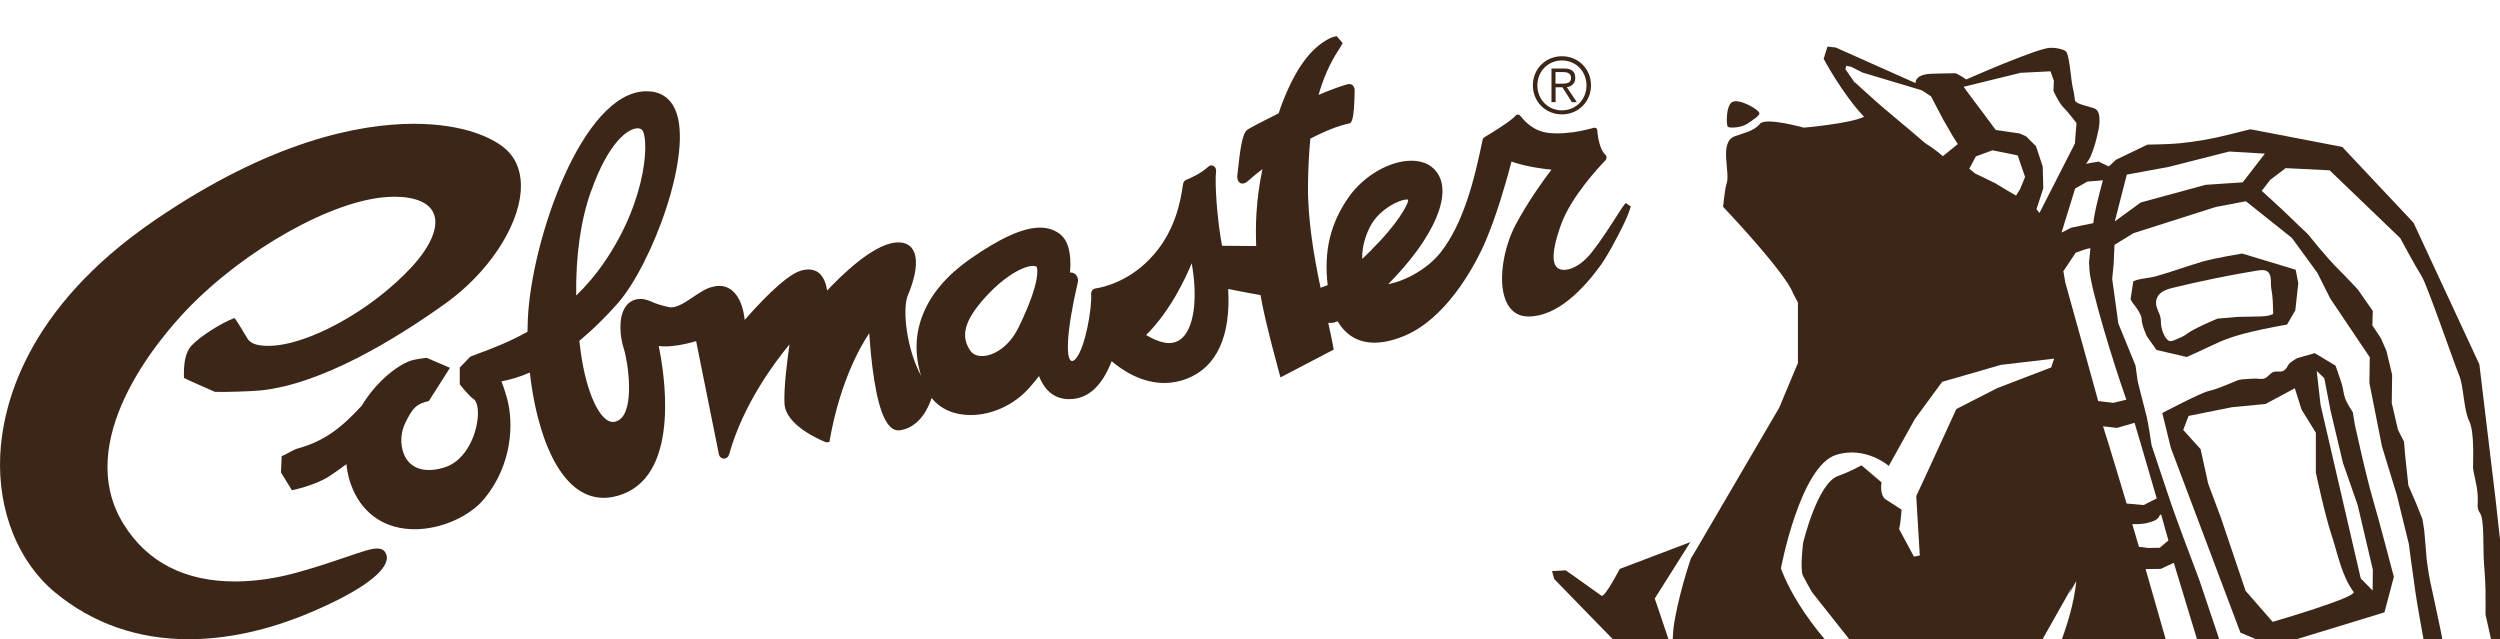 <?xml version="1.0" encoding="UTF-8"?>
<svg id="_レイヤー_2" data-name="レイヤー 2" xmlns="http://www.w3.org/2000/svg" width="260.51" height="66.61" xmlns:xlink="http://www.w3.org/1999/xlink" viewBox="0 0 260.51 66.61">
  <defs>
    <style>
      .cls-1 {
        fill: none;
      }

      .cls-2 {
        fill: #3c2617;
      }

      .cls-3 {
        clip-path: url(#clippath);
      }
    </style>
    <clipPath id="clippath">
      <rect class="cls-1" x="160.48" y="0" width="100.03" height="66.61"/>
    </clipPath>
  </defs>
  <g id="_文字" data-name="文字">
    <g>
      <g class="cls-3">
        <g>
          <path class="cls-2" d="M180.53,10.61c-.71.38-.65,2.48-.48,2.6.26.19,1.42.05,1.93-.26.65-.41,1.37-.9,1.36-1.13-.03-.42-2.13-1.57-2.8-1.2"/>
          <path class="cls-2" d="M224.75,28.77c-.62.18-1.4.22-2.05.39-.14.04-.4.14-.4.14l-.28,1.84s0,.05.02.08c.05.15.23.39.23.39,0,0,.89,1.04.9,1.67.01.62.54,1.76.54,1.76l1.01,1.43,3.15.73s1.95-.87,2.91-1.34c1.62-.79,3.38-1.2,5.13-1.58.8-.17,2.41-.46,2.41-.46l.86-1.48.31-2.83-.27-1.4-5.58-1.69s-2.75.45-4.09.83c-1.61.46-3.18,1.06-4.8,1.51M235.25,28.19c.38-.06.82-.11,1.1.16.41.4.23,1.22.33,1.73.16.82.17,1.67.2,2.52,0,.03,0,.06-.01.09-.02.04-.06.06-.11.08-.45.18-.95.2-1.43.21l-2.16.04-2.09.18s-2.47,1.02-3.18,1.58c-.33.26-.73.42-1.12.58-.19.08-.54.26-.75.16-.53-.25-.83-1.32-.85-1.85,0-.31-.02-.49-.07-.68-.04-.14-.09-.29-.19-.5-.21-.47-.37-1.01-.13-1.5.29-.62,1.04-.86,1.71-1.02,2.89-.7,5.81-1.3,8.74-1.78"/>
          <path class="cls-2" d="M238.57,37.87c-.16.17-.22.39-.38.57-.08.09-.18.17-.29.22-.3.13-.66,0-.97.09-.39.12-.61.59-1,.7-.26.08-.56,0-.82,0-.28,0-.56.02-.84.04-.36.02-.79.02-1.13.15-.52.21-2.02.89-3,1.11-.82.18-4.82,2.29-4.82,2.29l.89,3.63,7.25,19.25,3.39,1.44,11.62-3.55.98-3.7s-1.7-6.48-2.12-7.85c-.42-1.37-1.14-4.45-1.14-4.45l-.79-3.47-.23-1.39s-.63-.94-.8-1.45c-.17-.49-.21-1.06-.37-1.57-.19-.62-.63-1.83-.63-1.83l-2.16-1.3-1.81.51s-.61.33-.82.55M241.4,38.64l.8.77.66,3.41,1.29,5.43,1.53,4.38,1.58,6.74-.02,2.17-1.24-1.26-4.19-18.1-.4-3.54ZM241.32,45.09v4.15s.93,4.39,1.62,6.46c.67,2,1.04,4.24,2.31,5.98.41.55-8.43,3.12-8.43,3.12l-2.82-3.23-2.58-7.64-1.32-3.53-.79-3.6-1.81-2,.56-1.46,4.53-.91,3.48-.33,3.06-1.64.7,2.22,1.49,2.41Z"/>
          <path class="cls-2" d="M263.36,76.34l-1.09-4.32-2.23-20.06-1.68-13.99-6.86-14.76-7.43-7.9-9.56-1.84s-1.5.36-2.22.55c-1.68.43-3.4.73-5.13.91-1.1.11-3.39.14-3.39.14l-3.3,1.59s-.6.6-.73.68l-1.06-.5s-1.38.21-1.32.26c.19-.27.37-.54.5-.83.37-.86.64-1.88.82-2.79.11-.54.27-1.9-.41-2.17-.62-.25-2-.46-2.05-.86-.06-.49-.14-.99-.26-1.47-.15-.65-.32-3.41-.72-3.66-.2-.12-.43-.2-.66-.25-.31-.07-.63-.1-.94-.09-1.38.04-8.75,3.3-8.75,3.3,0,0-.92-.65-1.18-.65-.9,0-1.37.04-2.26.05-2.01.02-1.84.98-1.84.98l-8.32-3.71-.86-.1-.4,1.28s1.93,3.63,4.21,6.04c-1.49.72-6.28,1.13-6.28,1.13,0,0-3.99-1.12-4.57-.4-.65.8-1.76.96-2.65,1.31-1.67.67-.36,3.81-.85,5.02-.13.32-.34,2.32-.34,2.32,0,0,4.83,5.06,6.71,7.94v-.02s.14.24.14.24c.2.33.36.61.44.85l.51.97v6.29l-1.95,4.66-8.56,14.64-.65,1.08c-1.22,3.63-1.81,6.81-1.83,7.54-.02.55-.14,1.93-.14,1.93l-1.52-4.51-.27-.79,3.71-5.88-7.35,2.79s-1.59,3.04-1.91,2.8c-.97-.71-3.73-2.65-3.73-2.65l-1.42.08.22.82s7.67,7.89,8.32,8.54c.8.8,1.02,1.42.55,2.08-.48.66-22.02,51.19-22.02,51.19l.35,1.48,1.54-.44s21.73-47.68,22.3-49c.25-.58.48-.83.73-1.15l.39-.37.52,3.23.97,5.29,4.06,6.49-1.48,6.62s.74,3.56,1.56,4.75c1.84,2.68,3.63,8.91,4.04,11.01.27,1.36.41,3.86-.18,3.98-.14.03-.66.43-1.16.29v.02s-9.02-.21-9.02-.21l-1.82,1.49-.48,5.1,2.68,4.06s3.23.58,4.08.16c.62-.31,1.3-.04,1.93.09.15.03.32.08.38.22.04.08.13.28.13.28l1.86.1s.39-.34.56-.36c.14-.01.43,0,.56.06.06.03.16.25.22.28.34.15,1.07.12,1.07.12l2.33-.15,1.82-2.46.78,1.42,1.01,1.15s.05.02.07.03c.25.09.71.32.97.19.08-.04.2-.15.2-.15l.73-.12.35.15.06.23.54.2,1.05-.05s.07-.45.52-.46c.13,0,.26,0,.39-.01.11,0,.23,0,.31.07.1.09.14.38.14.38h1.74s0-.3.08-.41c.11-.17.35-.18.55-.18.2,0,.45.06.49.25.02.11.05.31.05.31l.2.05,1.52-.06s.17-.12.32-.44c.06-.12.19-.2.33-.22.14-.02.27,0,.41.02.11.02.22.04.3.12.09.09.16.34.16.34l.53.17h.37s.16-.03.16-.03l.14-.14,1.22-.67.67-.62,2.44-.6s.91.77.92,1.31c.01.54,3.52.66,4.88.47.02,0,.48-.2.51-.2l1.87-1.21.57-3.58.22-1.5-.34-2.44c-.13-.14-.69-1.22-.69-1.22l-.13-8.58,2.24-4.24,6.37-5.29,3.45-4.44c.01-.05.02-.1.03-.14,1.56.27,2.19.18,3.75.46.31.05.62.1.93.07.76,2.13,3.32,7.84,3.32,7.84l3.86,2.4,6.62-.67,14.53-7.26,1.27-2.46-1.92-5.12-.74-2.51,4.17-4.49.16-4.85ZM221.6,18.2l4.4-.81,6.29-1.6,3.72.22-2.31,2.99-3.87.26-6.76,1.84-2.7,1.97,1.25-4.87ZM220.26,27.29l.08-1.78,1.97-1.21,8.57-2.73,3.15-.6,4.8,3.83,2.64,3.62,1.36,2.7,4.11,6.11-.04,2.67,1.31,6.62,1.54,5.03,1.26,5.13s.32,2.49.7,5.11c.38,2.62,1.83,10.06,1.92,11.11.09,1.05.18,4.18.35,6.08s.57,8.57.57,8.57c0,0-2.63,2.09-3.15,2.29-2.12.84-5.07,2.85-5.07,2.85,0,0-1.87.02-2.25.07-.41.05-1.15.37-1.15.37l-2.08.5-1.94-2.34-.87-2.28s-.94-2-1.3-3.07c-.42-1.24-.82-2.48-1.2-3.73-1.09-3.61-2.73-10.96-2.73-10.96l-3.61-10.75c-1.14-3.1-2.37-6.18-3.4-9.32-.53-1.6-1.6-4.79-1.6-4.79,0,0-.3-2.26-.61-3.38-.3-1.1-.84-3.32-.84-3.32l-.22-1.6-1.79-4.38-.64-4.65.17-1.76ZM255.42,90.09c.39-.2,1.21-.37,1.21-.37l.64,3.07-11.79,4.86-1.88.53-2.25-.23s-1.8-2.01-2-3.28c.09.57,1.75.96,1.75.96l2.28-.29s.94-.27,1.42-.5c.46-.22.86-.4,1.37-.54,1.2-.33,2.39-.67,3.58-1.03.98-.59,1.97-1.16,2.98-1.71.9-.49,1.79-1,2.7-1.47M223.83,54.47c.46-.12,1.05-.27,1.22-.77,0,0,0,0,0,0,.06-.03.11-.08.14-.12.26.92.52,1.85.77,2.75-.16.09-.9.75-.9.75l-1.26.02s-.61-.11-.91-.11c-.23-.78-.47-1.58-.7-2.37.55,0,1.09,0,1.64-.14M221.6,52.47s-1.99-6.65-2.4-7.88c-.02-.06-.05-.17-.05-.17l1.44.17,1.84-.53s1.44,4.83,2.31,7.88c-.05.02-1.37.69-1.37.69l-1.76-.16ZM225.16,59.28l1.36-.63,6.23,20.52.09.86-.25.38-.74.49h-1.87l-.27-.17-.11-.38s-.15-.52-.22-.79c-.37-1.33-5.8-20.26-5.8-20.26l1.58-.02ZM221.6,41.64c-.06.02-1.4.34-1.4.34,0,0-1.55-.19-1.56-.19,0-.05-3.42-12.32-3.42-12.32l-.21-1.21,1.29-1.93s.01,0,.02-.01c.09-.03,1.03-.37,1.28-.42.02,0,.03,0,.03,0,0,0,.09-.01.14-.02.02,0,.04,0,.06,0,0,.08-.01.15-.02.23-.05.42-.09.83-.13,1.25.02.18.04.37.04.62.03,1.77,2.49,9.85,3.86,13.68M217.5,18.92l1.63-.13s-.69,2.44-.93,3.94c-.03.17-.05.35-.07.52-.04,0-.15.04-.16.04-.06,0-2.15.44-2.15.44l-1,.51,1.42-4.6,1.28-.72ZM210.5,7.59l3.17-.16.35.98-.04,1.07s.57,1.26,1.07,1.75c.5.48,1.33,1.6,1.33,1.6l-.17,2.13-3.69,7.23-.31-.39.71-2.19-.06-2.25-.7-2.13-1.03-1.02-.66-.3-2.51-.37s-2.29-3.1-2.53-3.39c-.15-.18-.81-1.11-.81-1.11l5.89-1.44ZM211.02,18.44l-.52,1.27-.42.67-.83-.48-1.38-.83-2.05-.99-.61-.5.68-1.28,1.73-.64,2.63.53.77,2.25ZM193.29,8.64l-.99-1.43.09-.36.51.11,1.18.6,6.18,1.85.96.63,1.27,2.42,1.02,1.77.5.78-1.55,1.26s-.25-.18-.36-.29c-.47-.41-1.52-1.09-1.52-1.09l-1.38-1.18s-2-1.67-2.99-2.51c-.71-.6-2.89-2.59-2.89-2.59M188.6,115.67l-1.04,2.38-.46-3,2.12-2.01,4.33-.2,4.52,1.32-1.53-4.13-8.86-10.95-1.76-7.28.48-1.75,2.73,7.92,2.84,3.77s5.14,6.2,5.7,7.31c.51,1.02,2.05,6.62,2.05,6.62l-6.18-1.47-3.5.45-1.45,1.04ZM221.64,88.78c-2.31-1-5.75-2.14-7.84-3.49-2.38-1.53-13.91-9.79-18.91-13.98-7.46-6.25-9.31-12.09-9.31-12.09,0,0,2-10.65,5.75-11.82,3.09-.96,5.49,1.15,5.49,1.15l2.72-4.89,2.84-3.87,6.13-1.77,5.54-.65-.31.92-5.61,2.15-4.27,2.18-2.64,5.75-1.54,3.33.37,6.18-.61.12-1.54-2.86c.18-.77.25-2.03.25-2.03,0,0-1.23-.81-1.61-1.04-.72-.44-.48-1.81-.48-1.81l-2.08-1.77s-1.36.74-2.43,1.1c-2.17.73-3.66,6.99-3.66,6.99,0,0-.34,2.76-.02,3.4.31.6.63,1.18.96,1.74l4.1,5.18c.35.37,2,1.94,2.36,2.28l7.24,4.23,4.59.41,2.89-2.2,5.88-10.41-.27.71c.28-.57.54-1.06.74-1.36-.49,4.64-2.77,9.19-4.49,12.78l-2.58,2.52-1.68.93,4.8,3.7,4.55,3.25c1.2.66,6.16,3.24,7.12,3.54,1.67.53,5.81,1.99,5.81,1.99,0,0,1.16,1.55,1.34,1.95-2.62-.23-8.46-1.97-9.57-2.45M230.96,84.38s-.02,0-.02-.01c-.1-.08-.15-.35-.2-.47-.15-.35-.3-.73-.42-1.09,0-.03.89-.02.89-.02l1.13-.1.76-.28.28-.39.26.52.16,1.05-.44.81-1.95.18-.46-.21ZM260.27,93.17l-.02.94-1.1.94-14.13,6.56-5.54.27-2.82-1.4s-4.44-12.3-4.78-13.27c-.11-.3-.36-.7-.36-.7l2.07-.08.99-.81s.08.22.13.4c.07.2,2.71,7.99,3.33,9.83.43.83,1.27,2.49,1.27,2.49l2.01,1.1,4.8-.67,12.3-5.81s-.29-2.82-.54-3.55c-.21-.62.15-1.07.82-.69.43.25,1.57,4.44,1.57,4.44M257.14,86.31l-.63.23-.42-.44-.03-.64-.46-3.4-.1-10.15-1.17-6.2-.64-3.02s-.3-1.39-.46-2.12c-.16-.74-.36-2.27-.36-2.27l-.25-3-.19-1.2-.69-1.72-.78-1.8-.34-3.2-.11-1.35-.63-1.24-.65-2.8.04-2.94-.59-2.47-.58-1.33-.89-1.34.04-1.51-1.53-2.2s-1.33-1.44-1.96-2.05c-1.35-1.32-3.25-3.73-3.25-3.73,0,0-1.73-1.63-2.57-2.46-.39-.38-2.26-2.07-2.26-2.07l.89-1.15,1.61-1.22,4.58.23,7.36,7.07s1.47,2.76,2.23,3.97c.57.9,3.42,9.18,3.9,10.31.48,1.13.48,3.65,1.05,4.78.57,1.13.39,4.21.4,4.8.01.59.41,1.72.48,2.87.07,1.14-.16,1.33.27,1.96.42.63.3,3.61.36,4.66.07,1.08.16,2.16.19,3.24.02.64,0,2.63,0,2.63l.74,3.3,1.02,7.21,1.02,4.42-4.65,7.33Z"/>
        </g>
      </g>
      <g>
        <path class="cls-2" d="M39.32,57.15c-.63,0-1.65.35-3.17.87-1.35.46-3.03,1.04-5.2,1.64-2.19.61-4.42.93-6.45.93-5.25,0-9.16-2.01-11.62-5.97-5.39-8.7,3.66-19.28,6.56-22.32,6.05-6.32,15.29-11.5,21.05-11.78.21-.01.42-.02.62-.02,2.14,0,3.59.61,4.07,1.71.59,1.35-.24,3.4-2.29,5.62-4.17,4.52-10.87,8.21-14.94,8.21-.28,0-.55-.02-.8-.05-.71-.1-1.12-.32-1.37-.72-.29-.45-1.18-2.04-1.37-2.13-1.42.56-3.54,1.9-4.44,2.86-.69.73-.84,1.97-.8,3.38.06.07,3.22,1.45,3.22,1.45.82.05,3.8-.05,4.73-.14,6.38-.65,14.02-5.29,19.3-9.07,4.37-3.13,7.52-7.81,7.84-11.65.14-1.74-.33-3.21-1.36-4.24-1.37-1.37-4.65-2.83-9.75-2.83-5.64,0-14.91,1.75-27.07,10.08C2.64,32.17.25,42.29.02,47.5c-.25,5.76,1.89,11.08,5.74,14.25,3.91,3.22,8.59,4.86,13.9,4.86h0c4.97,0,9.49-1.45,12.41-2.67,4.95-2.07,7.86-4.04,8.21-5.54.09-.37,0-.7-.22-.96-.17-.19-.41-.28-.74-.28Z"/>
        <path class="cls-2" d="M169.39,21.18s-.06.06-.09.1c-.12.14-.22.3-.33.45-.19.29-.37.58-.56.87-.66,1.03-1.56,2.44-2.51,3.65-1.33,1.69-2.49,1.87-2.92,1.87-.3,0-.56-.08-.71-.23-.23-.22-.91-.9.42-4.55,1.05-2.87,4.01-6.03,4.6-6.63.08-.08.12-.19.12-.3,0-.11-.05-.22-.14-.3-.12-.11-.22-.26-.3-.4-.09-.16-.16-.34-.22-.51-.06-.18-.11-.36-.15-.54-.04-.16-.07-.33-.09-.5-.02-.12-.04-.25-.05-.38v-.12c-.02-.06-.03-.12-.04-.18-.02-.07-.08-.12-.15-.15-.08-.03-.18-.03-.26,0-.08.02-.15.04-.23.07-.15.04-.29.08-.44.11-.2.05-.41.09-.61.13-.25.05-.49.09-.74.13-.28.04-.56.07-.83.09-.29.02-.59.04-.88.04-.32,0-.63-.02-.91-.05-1.61-.18-2.51-1.25-2.84-1.66-.03-.03-.05-.06-.08-.09-.06-.07-.13-.14-.23-.15-.1-.02-.22.01-.28.09-.03.04-.07.08-.1.11-.08.08-.17.16-.26.23-.12.1-.25.19-.37.29-.15.11-.3.22-.46.32-.17.12-.34.23-.51.34-.18.12-.36.23-.53.34-.18.11-.35.22-.53.33-.16.1-.32.2-.48.29-.11.06-.18.17-.21.3-.88,4.31-2.02,8.71-4.36,11.7-1.37,1.75-3.72,3-5.47,3.32,4.84-4.9,6.8-9.52,4.98-11.77-.58-.72-1.46-1.09-2.56-1.09-2.26,0-4.93,1.54-6.5,3.74-1.94,2.73-2.65,5.66-2.23,9.22-.06.03-.41.16-.74.28-.67-3.17-1.36-7.09-1.31-10.74.02-1.78.11-3.36.24-4.8,1.6-.83,3.02-1.38,4-1.57.26-.05.58-.11.62-3.47,0-.19-.06-.37-.18-.49-.1-.11-.24-.16-.39-.16-.05,0-.1,0-.16.02-.74.2-1.78.58-3.03,1.11.5-1.76,1.18-3.29,2.09-4.69.34-.52.42-.71.42-.71l-.62-.72s-.41.07-.68.2c-1.99.99-3.55,3.09-4.93,6.61-.17.43-.32.84-.44,1.23-1.46.72-3.12,1.58-3.32,1.76-.5.46-.71,2.15-.96,4.49l-.02.17c-.04.33.02.57.16.73.1.11.23.17.37.17.17,0,.36-.08.55-.25.46-.41.98-.84,1.53-1.26-.72,3.46-.72,6.1-.65,8.02-1.15,0-2.5-.02-3.56-.03-.52-2.76-.77-6.56-.62-7.76.02-.16-.03-.33-.13-.44-.09-.11-.22-.17-.36-.17-.12,0-.24.05-.33.14-.71.67-1.92,1.23-2.27,1.35-.17.06-.3.21-.34.4-.02.09-.04.22-.07.41-.18,1.18-.66,4.31-2.98,6.98-2.43,2.81-5.28,3.42-6.09,3.54-.28.04-.47.3-.45.6.1,1.46-.62,5.67-1.63,6.75-.13.14-.25.21-.35.21-.02,0-.05,0-.07-.01-.56-.16-.6-2.78.66-8.18.06-.28,0-.55-.16-.76-.14-.17-.34-.27-.55-.27-.03,0-.06,0-.1,0,.17-2.01-.19-3.37-1.09-4.04-.57-.42-1.25-.64-2.04-.64-1.76,0-4.15,1.08-7.31,3.29-4.72,3.3-6.5,7.67-5.07,12.17-1.5-2.76-2.02-6.98-1.36-8.49.15-.33,1.41-3.29.47-4.71-.31-.48-.81-.72-1.49-.72-.1,0-.21,0-.32.02-2.43.24-5.8,3.61-7.1,5-.27-1.8-1.18-2.2-1.94-2.2-.27,0-.56.05-.87.15-1.66.53-4.57,3.72-5.78,5.11-.23-2.21-1.22-3.55-2.65-3.55-.19,0-.39.02-.61.08-.71.13-1.42.62-2.11,1.08-.65.44-1.33.9-1.97,1.04-.14.03-.43.04-.43.04,0,0-1.1-.23-1.6-.45-.5-.22-.97-.43-1.48-.43h-.09c-.63.03-1.14.32-1.48.82-.8,1.17-.55,3.22-.19,4.32.46,1.4,1.2,6.48-.52,7.5-.21.12-.41.18-.61.18-1.33,0-2.73-2.99-3.32-7.11-.06-.42-.12-.87-.17-1.34,1.36-1.13,2.7-2.44,3.99-3.9,3.58-4.06,7.98-15.81,5.99-20.22-.57-1.25-1.57-1.89-2.98-1.89h-.07c-6.63.1-11.94,15.5-12.3,23.8-.02.41-.03.83-.03,1.26-2.01,1.12-3.81,1.79-5.14,2.28-.28.11-.83.32-.83.32l-1.09,1.13v1.75s.97,1.24,1.45,1.54c.31.2.57,1,.38,2.29-.28,1.99-1.47,4.26-3.49,4.85-.56.17-1.09.25-1.56.25-1.05,0-1.87-.41-2.36-1.19-.62-.97-.68-2.44-.16-3.58.83-1.79,1.3-2.14,2.52-2.42l2.2-3.46-2.42-1.04s-1.16.11-1.74.32c-1.37.49-3.53,2.17-5.03,4.66-2.15,2.36-3.99,3.73-6.63,4.45-.58.16-1.19.62-1.72.81l-.07,1.7,1.14,1.86s2.43-.5,3.89-1.46c.6-.39,1.2-.82,1.79-1.26.08.91.31,1.8.68,2.65,1.17,2.66,3.46,4.13,6.44,4.13,2.75,0,5.75-1.33,7.29-3.23,2.86-3.51,3.04-7.79,2.33-10.39-.12-.45-.32-1.11-.59-1.79.96-.17,1.95-.48,2.96-.92.71,6.38,3.09,13.06,7.7,13.06.63,0,1.3-.13,1.98-.39,6.12-2.3,4.27-12.96,3.75-15.43.2.02.41.04.64.04.91,0,2.06-.19,3.26-.55l2.37,11.78c.06.28.27.46.53.46s.47-.18.54-.44c1.46-5.27,4.86-9.74,6.29-11.46-.23,1.61-.62,4.63-.52,6.21.14,2.19,3.59,3.7,4.28,3.97l.06.02h.06l.28-.03.04-.25c1.08-6.03,3.17-9.69,4.11-11.09.07,1.09.22,3.05.53,4.95.56,3.49,1.39,5.18,2.51,5.18h0c.06,0,.11,0,.17-.01,2.09-.32,2.99-2.44,3.29-3.37.9,1.14,2.32,1.78,4.05,1.78,2.21,0,4.46-1.02,6.03-2.73.39-.43.77-.88,1.11-1.33.6,1.53,1.6,2.34,2.99,2.4.06,0,.13,0,.19,0,1.9,0,3.37-1.33,4.39-3.95,1.25,1.06,3.19,2.27,5.5,2.27.79,0,1.57-.15,2.32-.44,3.12-1.2,4.61-4.43,4.32-9.36,1.13.24,2.43.48,3.37.64.42,2.61,2.08,8.58,2.08,8.58l5.55-2.9c-.09-.49-.21-1.15-.57-2.78.21,0,.44,0,.48-.01.16-.04.33-.1.5-.16.84,1.46,2.16,2.23,3.83,2.23.93,0,1.99-.24,3.12-.71,4.26-1.77,7.08-6.92,8.1-9.06.15-.31.29-.63.42-.95.48-1.14.94-2.4,1.44-3.97.43-1.36.84-2.77,1.2-4.18,1.56.54,3.29.76,4.17.84-.7.91-2.3,3.08-3.71,5.69-1.32,2.45-2.02,6.35-.84,8.38.46.79,1.18,1.22,2.08,1.23h.08c3.02,0,5.75-2.9,7.51-5.33.04-.05.07-.1.11-.15.11-.16.21-.32.31-.48.12-.19.24-.39.35-.58.13-.22.25-.44.38-.66.13-.23.26-.47.38-.71.13-.24.25-.48.38-.72.12-.24.24-.47.36-.71.11-.22.21-.45.32-.67.09-.2.18-.4.26-.61.07-.17.13-.34.19-.51.04-.12.1-.33.1-.33l-.53-.38ZM61.59,19.94c1.83-5.19,3.9-6.57,4.84-6.57.17,0,.32.04.43.13.76.53.8,7.02-3.94,13.9-.85,1.23-1.8,2.35-2.88,3.4-.05-4.15.46-7.8,1.54-10.86ZM106.13,34.13c-1,2.05-2.63,2.97-3.8,2.97-.52,0-.95-.18-1.19-.52-1.11-1.55-.63-3.25,1.61-5.69,2.01-2.19,3.94-3.18,4.89-3.18.18,0,.32.04.39.09.06.13.48,1.46-1.9,6.34ZM123.41,34.98c-.42.51-.96.77-1.6.77-.15,0-.32-.02-.48-.05-.56-.1-1.2-.37-1.9-.79,2.5-2.48,4.09-5.87,4.75-7.48.6,3.37.31,6.24-.77,7.55ZM142.98,25.98s-.84.82-1.03,1c-.05-1.5.51-2.78.87-3.46.91-1.69,2.97-2.73,3.79-2.73.07,0,.11,0,.12,0,0,0,0,0,0,0,.11.44-1.33,2.82-3.77,5.18Z"/>
        <path class="cls-2" d="M162.09,9.09h.72l.99,1.56h.51l-1.04-1.56c.47-.08.88-.36.88-.98s-.35-.97-1.14-.97h-1.34v3.5h.43v-1.56ZM162.09,7.51h.79c.42,0,.83.11.83.6,0,.59-.52.61-1.05.61h-.57v-1.21Z"/>
        <path class="cls-2" d="M162.76,11.92c1.71,0,3.03-1.33,3.03-3.03s-1.32-3.03-3.03-3.03-3.03,1.33-3.03,3.03,1.32,3.03,3.03,3.03ZM162.76,6.3c1.47,0,2.56,1.15,2.56,2.6s-1.09,2.6-2.56,2.6-2.56-1.15-2.56-2.6,1.09-2.6,2.56-2.6Z"/>
      </g>
    </g>
  </g>
</svg>